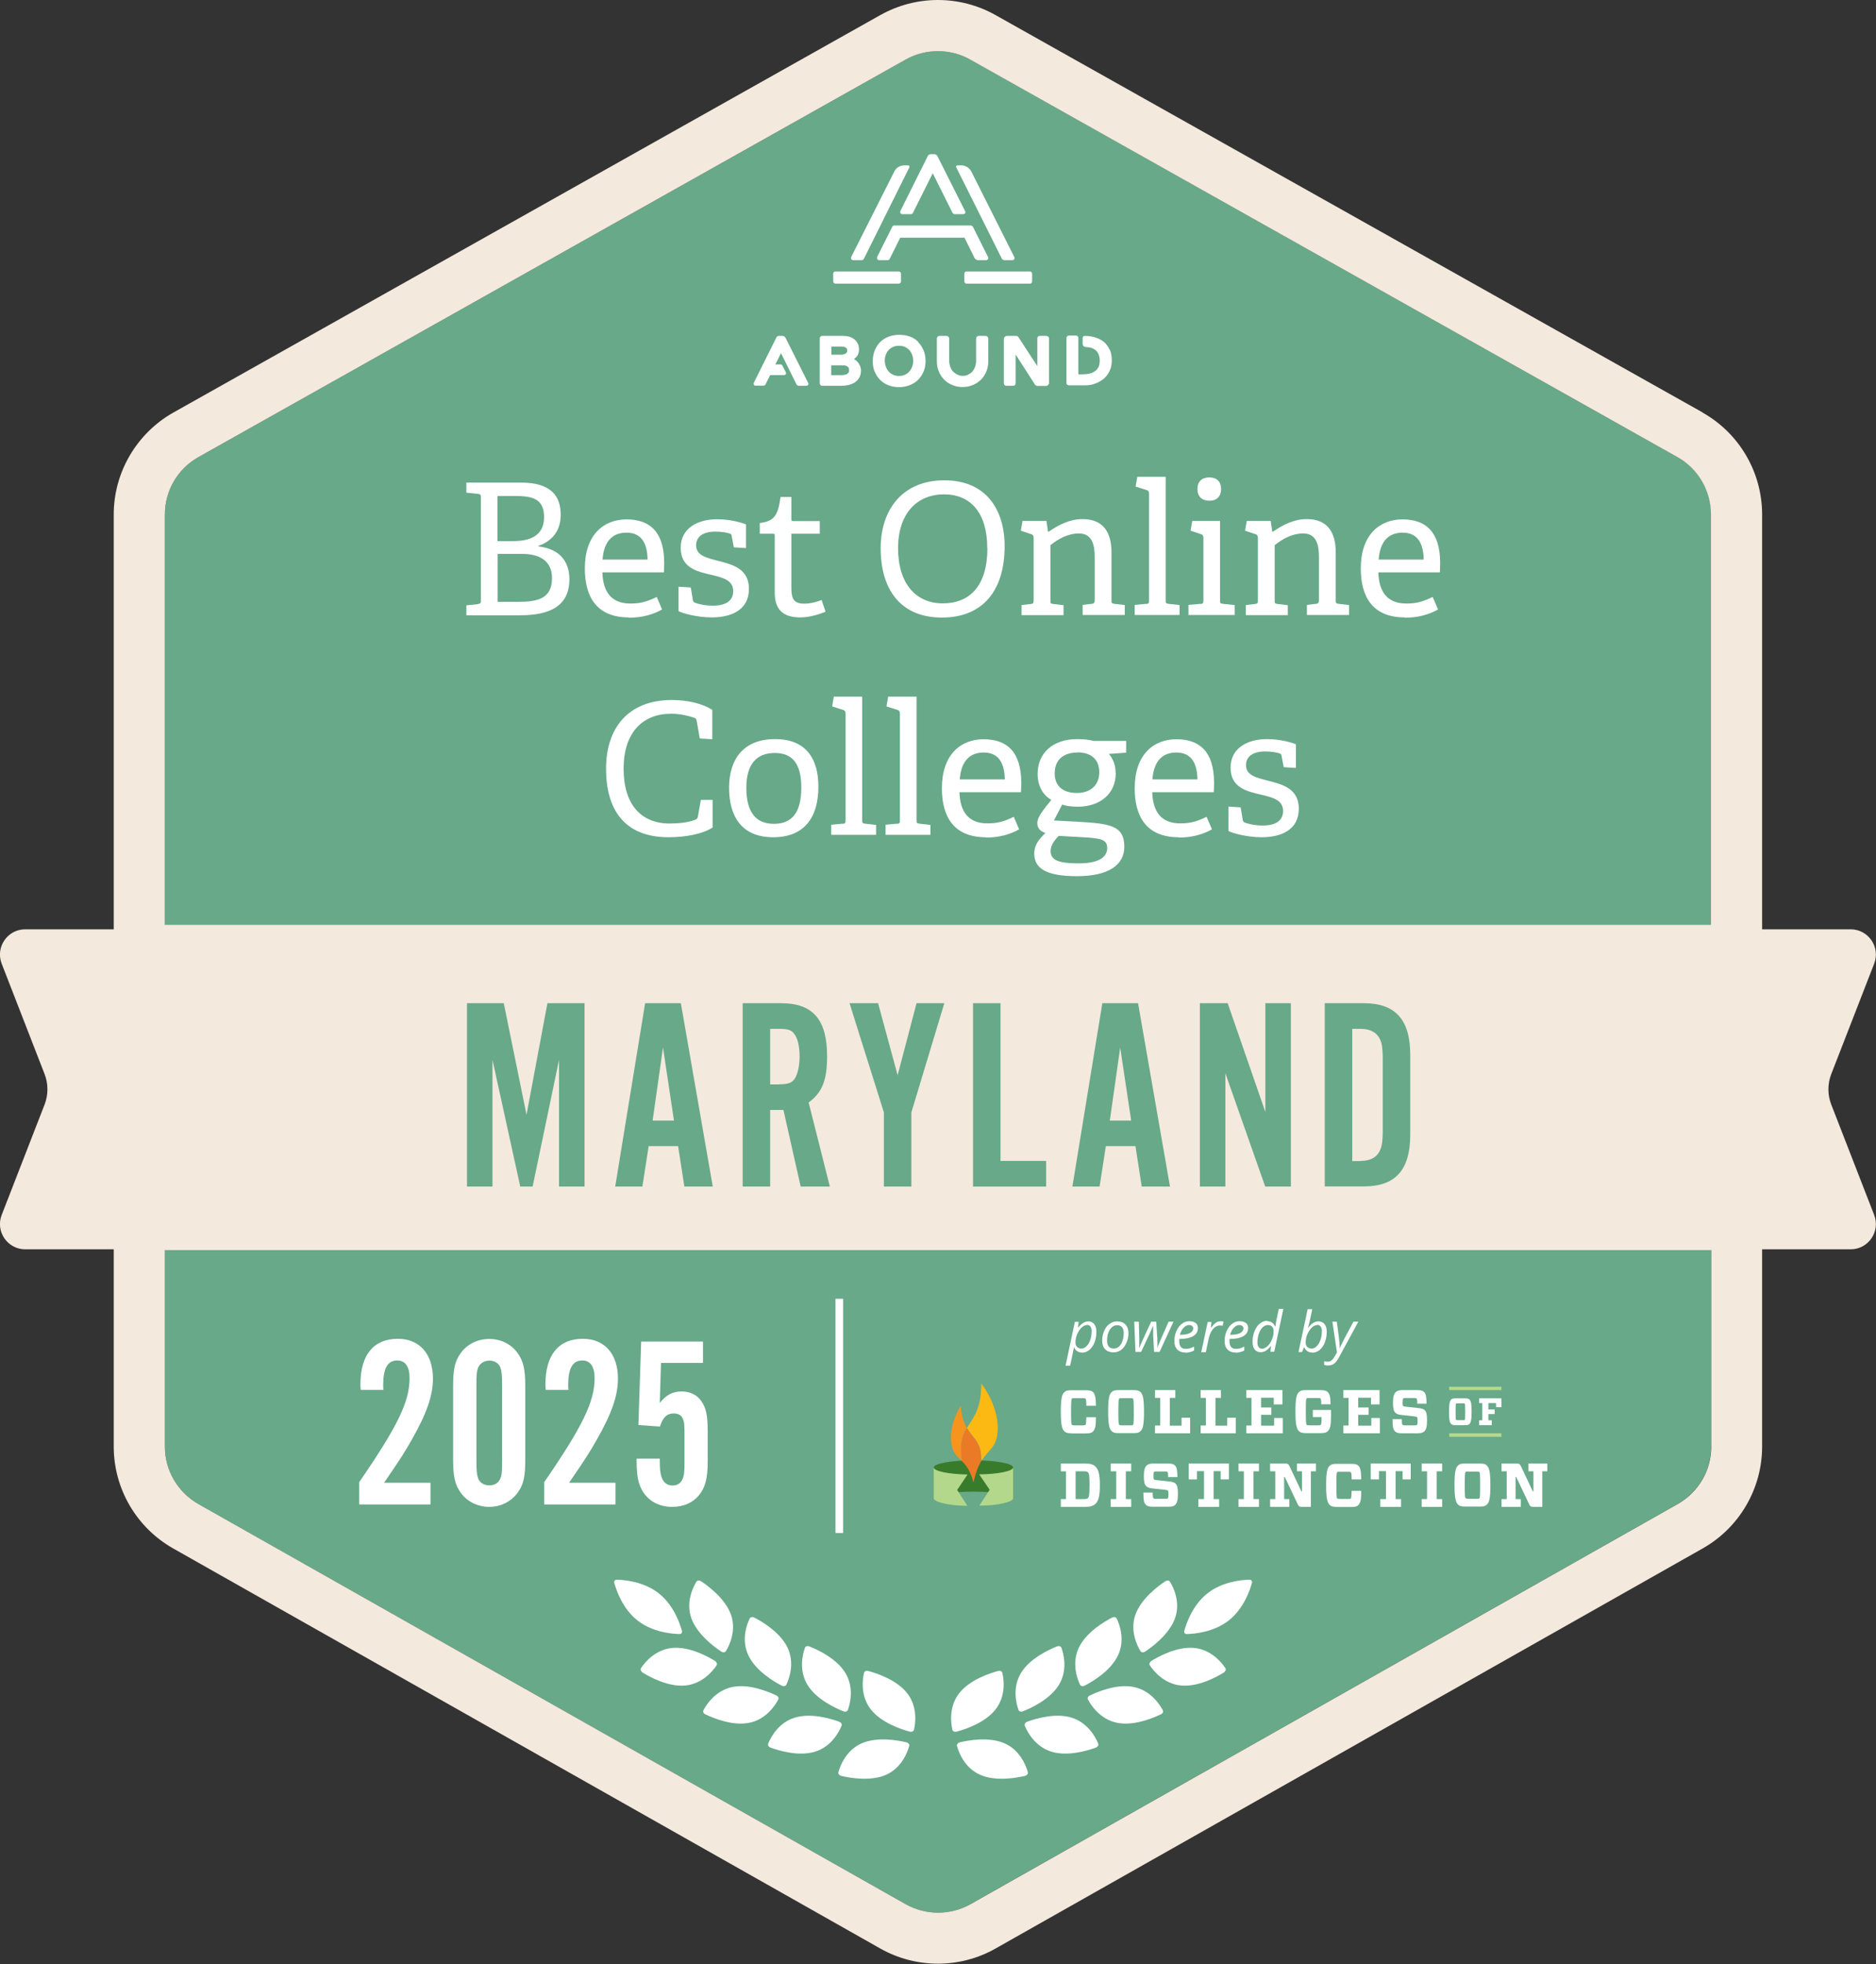 <?xml version="1.0" encoding="UTF-8"?>
<svg id="Layer_2" xmlns="http://www.w3.org/2000/svg" viewBox="0 0 122.89 128.64">
  <rect x="0" y="0" width="122.89" height="128.64" fill="#333333" stroke="none"/>
  <defs>
    <style>
      .cls-1 {
        fill: #ea7a26;
      }

      .cls-2 {
        fill: #387c2b;
      }

      .cls-3 {
        fill: #b4d88b;
      }

      .cls-4 {
        fill: #b4d88c;
      }

      .cls-5 {
        fill: none;
        stroke: #fff;
        stroke-miterlimit: 10;
        stroke-width: .5px;
      }

      .cls-6 {
        fill: #fff;
      }

      .cls-7 {
        fill: #f4e9dd;
      }

      .cls-8 {
        fill: #fdb913;
      }

      .cls-9 {
        fill: #67a989;
      }

      .cls-10 {
        fill: #f7941d;
      }
    </style>
  </defs>
  <g id="Examples">
    <g>
      <path class="cls-9" d="M112.1,94.76v-61.05c0-1.56-.84-3-2.2-3.76L63.56,3.9c-1.31-.74-2.92-.74-4.23,0L13,29.94c-1.36.76-2.2,2.2-2.2,3.76v61.05c0,1.56.84,2.99,2.19,3.76l46.33,26.21c1.32.75,2.93.75,4.25,0l46.33-26.21c1.35-.77,2.19-2.2,2.19-3.76Z"/>
      <path class="cls-7" d="M111.54,27.02L65.2.98c-1.14-.64-2.44-.98-3.76-.98s-2.61.34-3.76.98L11.36,27.02c-2.41,1.36-3.91,3.92-3.91,6.68v61.05c0,2.76,1.49,5.31,3.89,6.67l46.33,26.21c1.15.65,2.45.99,3.77.99s2.63-.34,3.77-.99l46.33-26.21c2.4-1.36,3.89-3.91,3.89-6.67v-61.05c0-2.77-1.5-5.33-3.91-6.68ZM59.33,3.9c.66-.37,1.39-.55,2.11-.55s1.46.18,2.11.55l46.33,26.04c1.36.76,2.2,2.2,2.2,3.76v26.88H10.8v-26.88c0-1.56.84-3,2.2-3.76L59.33,3.9ZM109.91,98.51l-46.33,26.21c-.66.37-1.39.56-2.13.56s-1.47-.19-2.13-.56l-46.33-26.21c-1.35-.77-2.19-2.2-2.19-3.76v-12.87h101.3v12.87c0,1.56-.84,2.99-2.19,3.76Z"/>
    </g>
    <path class="cls-7" d="M121.24,81.83H1.65c-1.16,0-1.96-1.17-1.54-2.25l2.81-7.23c.25-.64.25-1.36,0-2L.11,63.12c-.42-1.08.38-2.25,1.54-2.25h119.58c1.16,0,1.96,1.17,1.54,2.25l-2.81,7.23c-.25.64-.25,1.36,0,2l2.81,7.23c.42,1.08-.38,2.25-1.54,2.25Z"/>
    <g>
      <path class="cls-6" d="M28.2,98.54h-4.67v-1.46c2.53-3.68,3.3-5.27,3.3-6.82,0-.75-.29-1.15-.8-1.15-.64,0-.93.51-.93,1.63,0,.03,0,.18.02.3h-1.49c-.02-.16-.02-.32-.02-.37,0-1.92.86-2.98,2.45-2.98,1.42,0,2.3.99,2.3,2.61,0,1.1-.4,2.27-1.38,3.99-.45.79-.67,1.15-1.82,2.83h3.04v1.41Z"/>
      <path class="cls-6" d="M34.41,95.56c0,1.15-.11,1.68-.5,2.21-.42.58-1.11.93-1.86.93s-1.47-.35-1.87-.93c-.38-.53-.5-1.06-.5-2.21v-4.72c0-1.15.11-1.68.5-2.21.4-.58,1.11-.93,1.87-.93s1.46.35,1.86.93c.38.53.5,1.06.5,2.21v4.72ZM31.21,95.58c0,.77.02.99.11,1.25.11.29.38.46.74.46s.61-.18.72-.46c.1-.26.11-.48.11-1.25v-4.75c0-.77-.02-.99-.11-1.25-.11-.29-.38-.46-.72-.46s-.62.18-.74.46c-.1.26-.11.48-.11,1.25v4.75Z"/>
      <path class="cls-6" d="M40.32,98.54h-4.67v-1.46c2.53-3.68,3.3-5.27,3.3-6.82,0-.75-.29-1.15-.8-1.15-.64,0-.93.51-.93,1.63,0,.03,0,.18.02.3h-1.49c-.02-.16-.02-.32-.02-.37,0-1.92.86-2.98,2.45-2.98,1.42,0,2.3.99,2.3,2.61,0,1.1-.4,2.27-1.38,3.99-.45.79-.67,1.15-1.82,2.83h3.04v1.41Z"/>
      <path class="cls-6" d="M46.04,89.27h-2.74l-.08,2.62c.42-.53.85-.75,1.44-.75.51,0,.98.21,1.25.59.34.45.45.96.45,2.05v1.94c0,1.12-.16,1.71-.58,2.23-.4.48-1.02.75-1.74.75-.99,0-1.76-.5-2.1-1.34-.18-.43-.24-.94-.24-1.82h1.52c0,.67.03.93.1,1.15.11.4.37.61.74.61.29,0,.53-.14.64-.4.11-.24.14-.45.14-1.14v-1.71c0-.8-.02-.9-.11-1.12-.08-.22-.3-.35-.59-.35-.45,0-.71.24-.91.86l-1.41-.1.18-5.47h4.05v1.41Z"/>
    </g>
    <g>
      <path class="cls-6" d="M70.87,88.59c-.12,0-.22-.03-.31-.09s-.16-.14-.2-.25h-.02v.07s-.02.07-.03.13c0,.05-.08.39-.21,1h-.3l.61-2.87h.25l-.05.38h.01c.22-.27.44-.41.67-.41.17,0,.29.06.39.18.09.12.14.28.14.49,0,.26-.04.49-.12.7-.08.21-.2.38-.34.5-.15.12-.31.18-.5.18ZM71.2,86.79c-.12,0-.23.06-.35.17-.12.11-.21.26-.29.43-.07.17-.11.35-.11.53,0,.13.03.23.1.3.07.07.16.11.29.11.12,0,.23-.05.33-.15.1-.1.19-.24.25-.42.06-.18.09-.37.09-.57,0-.27-.11-.41-.32-.41Z"/>
      <path class="cls-6" d="M73.18,86.55c.23,0,.41.07.54.2.13.14.2.32.2.56s-.04.44-.13.64-.2.36-.35.47c-.15.11-.32.16-.5.16-.23,0-.41-.07-.54-.2s-.2-.32-.2-.56.04-.44.13-.65.21-.36.36-.46c.15-.11.31-.16.5-.16ZM73.61,87.27c0-.14-.04-.25-.11-.34-.08-.09-.18-.13-.31-.13s-.25.04-.35.13c-.1.09-.18.21-.24.37-.06.16-.08.33-.08.53,0,.16.04.28.11.37.08.09.19.13.33.13.12,0,.24-.04.34-.13.1-.09.18-.21.23-.38.06-.16.08-.35.08-.56Z"/>
      <path class="cls-6" d="M75.6,88.55l-.06-1.09c0-.11,0-.22,0-.31v-.28h-.02l-.09.21-.15.34-.53,1.13h-.37l-.08-1.98h.3l.03,1.07v.16c0,.18,0,.34-.01.49h.01c.06-.15.14-.34.25-.58l.53-1.14h.33l.07,1.07c0,.2.01.36.01.47v.17s0,0,0,0c.03-.1.08-.23.15-.39s.26-.6.58-1.32h.32l-.91,1.98h-.37Z"/>
      <path class="cls-6" d="M77.64,88.59c-.22,0-.4-.07-.52-.2-.13-.13-.19-.31-.19-.55s.04-.44.13-.65c.09-.21.21-.37.36-.48.15-.12.31-.17.49-.17s.32.04.42.12.14.19.14.34c0,.22-.1.39-.3.51s-.49.19-.86.19h-.06v.15c0,.16.03.28.1.37.07.09.19.13.34.13.08,0,.15-.01.23-.03.08-.02.18-.06.3-.12v.26c-.11.05-.21.09-.3.11-.09.02-.18.03-.29.03ZM77.89,86.79c-.12,0-.24.06-.35.17-.11.11-.19.27-.25.47h.02c.28,0,.49-.04.63-.11s.22-.18.22-.31c0-.06-.02-.12-.07-.16s-.11-.06-.21-.06Z"/>
      <path class="cls-6" d="M79.93,86.54c.08,0,.16,0,.22.03l-.06.27c-.06-.02-.13-.02-.19-.02-.11,0-.21.04-.31.11s-.18.17-.25.3c-.07.13-.12.27-.16.43l-.19.91h-.3l.42-1.98h.25l-.04.37h.02c.09-.11.16-.2.21-.25.06-.05.12-.09.18-.12.06-.03.13-.04.21-.04Z"/>
      <path class="cls-6" d="M80.93,88.59c-.22,0-.4-.07-.52-.2-.13-.13-.19-.31-.19-.55s.04-.44.13-.65c.09-.21.21-.37.36-.48.15-.12.31-.17.49-.17s.32.04.42.12.14.19.14.34c0,.22-.1.39-.3.51s-.49.19-.86.19h-.06v.15c0,.16.03.28.1.37.07.09.19.13.34.13.08,0,.15-.01.23-.03.08-.02.18-.06.3-.12v.26c-.11.05-.21.09-.3.11-.09.02-.18.03-.29.03ZM81.18,86.79c-.12,0-.24.06-.35.17-.11.11-.19.27-.25.47h.02c.28,0,.49-.04.63-.11s.22-.18.22-.31c0-.06-.02-.12-.07-.16s-.11-.06-.21-.06Z"/>
      <path class="cls-6" d="M83.02,86.54c.23,0,.4.11.51.34h.02c.02-.19.05-.35.08-.5l.14-.65h.3l-.6,2.81h-.25l.04-.38h-.01c-.12.15-.24.26-.34.32-.11.06-.22.09-.33.09-.17,0-.3-.06-.39-.18-.09-.12-.14-.28-.14-.49,0-.26.04-.49.13-.71.09-.21.2-.38.35-.5.15-.12.31-.18.5-.18ZM82.68,88.34c.11,0,.23-.06.35-.17.12-.11.22-.26.29-.43s.11-.35.11-.54c0-.13-.03-.24-.1-.31-.06-.07-.16-.1-.28-.1s-.23.05-.34.15c-.1.1-.19.24-.25.42-.06.18-.09.37-.09.57,0,.27.11.41.32.41Z"/>
      <path class="cls-6" d="M85.95,88.59c-.12,0-.22-.03-.31-.09s-.16-.15-.2-.25h-.02l-.13.31h-.23l.6-2.81h.3c-.06.29-.11.51-.14.67s-.08.34-.14.54h.02c.11-.14.22-.25.33-.31.11-.07.22-.1.34-.1.17,0,.3.06.4.18.09.12.14.28.14.49,0,.25-.04.48-.12.7-.08.21-.2.38-.34.5-.15.12-.31.18-.5.18ZM86.28,86.79c-.12,0-.23.06-.35.17-.12.11-.21.26-.29.43-.07.17-.11.35-.11.53,0,.13.03.23.1.3.07.07.16.11.29.11.12,0,.23-.05.33-.15.1-.1.19-.24.25-.42.06-.18.09-.37.09-.57,0-.27-.11-.41-.32-.41Z"/>
      <path class="cls-6" d="M87.27,86.57h.3l.13.98c.01.08.02.21.04.37s.02.29.02.39h.01c.04-.1.09-.23.16-.36s.11-.23.14-.28l.59-1.1h.32l-1.26,2.32c-.11.21-.22.35-.33.43-.11.08-.24.12-.4.12-.09,0-.17-.01-.25-.04v-.24c.08.02.15.03.24.03.1,0,.18-.03.25-.09s.14-.15.21-.27l.14-.25-.3-2.01Z"/>
    </g>
    <g>
      <g id="logotype">
        <g>
          <path class="cls-6" d="M70.19,93.88c-.27,0-.38-.04-.47-.13-.15-.15-.23-.42-.23-1.28s.07-1.13.23-1.28c.1-.1.21-.13.47-.13h.93c.25,0,.39.03.48.12.14.14.18.37.19.9h-.63c0-.35-.02-.43-.05-.47-.02-.02-.06-.03-.17-.03h-.54c-.13,0-.16,0-.19.03-.03.04-.05.14-.05.86s.02.82.05.85c.03.03.06.04.19.04h.54c.12,0,.15-.01.17-.04.03-.03.04-.1.05-.49h.63c0,.55-.04.78-.19.93-.09.1-.23.13-.49.13h-.93Z"/>
          <path class="cls-6" d="M73.31,93.32s.06.04.19.04h.54c.12,0,.16,0,.18-.04.04-.03.05-.14.05-.85s-.02-.82-.05-.86c-.02-.02-.06-.03-.18-.03h-.54c-.13,0-.16,0-.19.03-.03.04-.05.14-.05.86s.02.82.05.85h0ZM74.24,91.05c.27,0,.38.04.47.13.15.15.23.41.23,1.28s-.07,1.13-.23,1.28c-.1.1-.2.13-.47.13h-.95c-.27,0-.38-.04-.47-.13-.15-.15-.23-.42-.23-1.28s.07-1.13.23-1.28c.1-.1.21-.13.47-.13h.95Z"/>
          <polygon class="cls-6" points="76 91.56 75.66 91.56 75.66 91.05 76.99 91.05 76.99 91.56 76.63 91.56 76.63 93.38 77.4 93.38 77.4 92.86 77.96 92.86 77.96 93.88 75.66 93.88 75.66 93.37 76 93.37 76 91.56 76 91.56"/>
          <polygon class="cls-6" points="78.99 91.56 78.65 91.56 78.65 91.05 79.98 91.05 79.98 91.56 79.62 91.56 79.62 93.38 80.39 93.38 80.39 92.86 80.95 92.86 80.95 93.88 78.65 93.88 78.65 93.37 78.99 93.37 78.99 91.56 78.99 91.56"/>
          <polygon class="cls-6" points="81.64 91.56 81.64 91.05 84.01 91.05 84.01 91.99 83.44 91.99 83.44 91.55 82.61 91.55 82.61 92.19 83.28 92.19 83.28 92.67 82.61 92.67 82.61 93.38 83.46 93.38 83.46 92.88 84.03 92.88 84.03 93.88 81.64 93.88 81.64 93.37 81.98 93.37 81.98 91.56 81.64 91.56 81.64 91.56"/>
          <path class="cls-6" d="M86.55,91.98c0-.28-.02-.34-.05-.38-.02-.02-.06-.03-.18-.03h-.54c-.13,0-.16,0-.19.03-.04.04-.05.17-.05.86s.02.83.05.86c.03.03.06.04.19.04h.56c.11,0,.15,0,.18-.04.03-.03.05-.14.05-.42v-.08h-.57v-.47h1.19v.38c0,.65-.06.86-.2,1-.1.11-.24.14-.49.14h-.94c-.27,0-.38-.04-.47-.13-.15-.15-.23-.42-.23-1.28s.07-1.13.23-1.28c.1-.1.21-.13.47-.13h.93c.25,0,.4.04.48.13.14.14.18.3.19.8h-.63Z"/>
          <polygon class="cls-6" points="88 91.56 88 91.05 90.37 91.05 90.37 91.99 89.81 91.99 89.81 91.55 88.97 91.55 88.97 92.19 89.65 92.19 89.65 92.67 88.97 92.67 88.97 93.38 89.83 93.38 89.83 92.88 90.39 92.88 90.39 93.88 88 93.88 88 93.37 88.34 93.37 88.34 91.56 88 91.56 88 91.56"/>
          <path class="cls-6" d="M93.31,93.75c-.08.08-.21.13-.44.13h-1.02c-.24,0-.38-.03-.47-.13-.12-.12-.16-.29-.16-.8h.61c0,.28.02.34.04.37.02.02.06.04.19.04h.57c.12,0,.17,0,.19-.03.03-.03.04-.11.04-.28,0-.14,0-.19-.04-.23-.02-.02-.08-.04-.19-.05l-.83-.09c-.19-.02-.31-.06-.4-.15-.11-.11-.15-.28-.15-.66,0-.36.05-.56.18-.69.09-.08.22-.13.43-.13h.95c.24,0,.38.03.47.12.12.12.16.28.17.77h-.61c0-.25-.02-.32-.05-.34-.02-.02-.06-.03-.17-.03h-.53c-.11,0-.15,0-.17.03-.03.03-.04.11-.04.26,0,.14,0,.19.04.23.02.03.07.03.19.05l.83.09c.19.02.31.06.39.14.11.11.15.28.15.67s-.05.59-.18.72h0Z"/>
        </g>
        <g>
          <path class="cls-6" d="M70.46,98.19h.51c.17,0,.24-.01.3-.07.07-.07.1-.23.1-.84s-.02-.76-.1-.84c-.06-.06-.13-.07-.3-.07h-.51v1.82h0ZM71.77,96.07c.18.18.28.5.28,1.21s-.09,1.02-.28,1.21c-.15.15-.35.21-.71.21h-1.57v-.51h.34v-1.82h-.34v-.51h1.57c.36,0,.55.05.71.21h0Z"/>
          <polygon class="cls-6" points="74.1 98.19 74.1 98.7 72.76 98.7 72.76 98.19 73.12 98.19 73.12 96.37 72.76 96.37 72.76 95.86 74.1 95.86 74.1 96.37 73.75 96.37 73.75 98.19 74.1 98.19 74.1 98.19"/>
          <path class="cls-6" d="M76.99,98.56c-.08.09-.21.13-.44.13h-1.02c-.24,0-.38-.03-.47-.13-.12-.12-.16-.29-.16-.8h.61c0,.28.02.34.04.37.02.02.06.04.19.04h.57c.12,0,.17,0,.19-.03.03-.03.04-.11.04-.28,0-.14,0-.19-.04-.23-.02-.02-.08-.04-.19-.05l-.83-.09c-.19-.02-.31-.06-.4-.15-.11-.11-.15-.28-.15-.66,0-.36.05-.56.18-.69.08-.08.22-.13.43-.13h.95c.24,0,.38.03.47.12.12.12.16.27.17.77h-.61c0-.25-.02-.32-.05-.34-.02-.02-.06-.03-.17-.03h-.53c-.11,0-.15,0-.17.03-.03.03-.04.11-.04.26,0,.14,0,.19.04.23.02.03.07.03.19.05l.83.09c.19.02.31.06.39.14.11.11.15.28.15.67s-.05.59-.18.72h0Z"/>
          <polygon class="cls-6" points="79.86 98.19 79.86 98.7 78.5 98.7 78.5 98.19 78.87 98.19 78.87 96.36 78.41 96.36 78.41 96.9 77.87 96.9 77.87 95.86 80.5 95.86 80.5 96.9 79.96 96.9 79.96 96.36 79.5 96.36 79.5 98.19 79.86 98.19 79.86 98.19"/>
          <polygon class="cls-6" points="82.47 98.19 82.47 98.7 81.13 98.7 81.13 98.19 81.48 98.19 81.48 96.37 81.13 96.37 81.13 95.86 82.47 95.86 82.47 96.37 82.11 96.37 82.11 98.19 82.47 98.19 82.47 98.19"/>
          <path class="cls-6" d="M85.29,96.37h-.33v-.51h1.24v.51h-.33v2.33h-.6c-.15,0-.2-.04-.26-.17l-.85-1.79h-.04v1.45h.34v.51h-1.26v-.51h.34v-1.82h-.34v-.51h1.01c.15,0,.19.04.26.17l.78,1.66h.04v-1.32h0Z"/>
          <path class="cls-6" d="M87.57,98.7c-.27,0-.38-.04-.47-.13-.15-.15-.23-.42-.23-1.28s.07-1.13.23-1.28c.1-.1.21-.13.47-.13h.93c.25,0,.39.03.48.12.14.14.18.37.19.9h-.63c0-.35-.02-.43-.05-.47-.02-.02-.06-.03-.17-.03h-.54c-.13,0-.16,0-.19.03-.03.04-.05.14-.05.86s.02.82.05.85c.03.03.06.04.19.04h.54c.12,0,.15-.01.17-.04.03-.03.04-.1.05-.49h.63c0,.55-.04.78-.19.93-.09.1-.23.13-.49.13h-.93Z"/>
          <polygon class="cls-6" points="91.78 98.19 91.78 98.7 90.42 98.7 90.42 98.19 90.79 98.19 90.79 96.36 90.33 96.36 90.33 96.9 89.79 96.9 89.79 95.86 92.41 95.86 92.41 96.9 91.88 96.9 91.88 96.36 91.42 96.36 91.42 98.19 91.78 98.19 91.78 98.19"/>
          <polygon class="cls-6" points="94.47 98.19 94.47 98.7 93.13 98.7 93.13 98.19 93.48 98.19 93.48 96.37 93.13 96.37 93.13 95.86 94.47 95.86 94.47 96.37 94.11 96.37 94.11 98.19 94.47 98.19 94.47 98.19"/>
          <path class="cls-6" d="M96,98.13s.06.04.19.04h.54c.12,0,.16,0,.18-.04.04-.03.05-.14.05-.85s-.02-.82-.05-.86c-.02-.02-.06-.03-.18-.03h-.54c-.13,0-.16,0-.19.03-.03.04-.05.14-.05.86s.02.82.05.85h0ZM96.93,95.86c.27,0,.38.04.47.13.15.15.23.41.23,1.28s-.07,1.13-.23,1.28c-.1.1-.2.13-.47.13h-.95c-.27,0-.38-.04-.47-.13-.15-.15-.23-.42-.23-1.28s.07-1.13.23-1.28c.1-.1.21-.13.47-.13h.95Z"/>
          <path class="cls-6" d="M100.45,96.37h-.33v-.51h1.24v.51h-.33v2.33h-.6c-.15,0-.2-.04-.26-.17l-.85-1.79h-.04v1.45h.34v.51h-1.26v-.51h.34v-1.82h-.34v-.51h1.01c.15,0,.19.04.26.17l.78,1.66h.04v-1.32h0Z"/>
        </g>
        <g>
          <path class="cls-6" d="M95.38,93s.04.02.12.02h.34c.08,0,.1,0,.11-.02.02-.02.03-.09.03-.53s-.01-.51-.03-.53c-.02-.02-.04-.02-.11-.02h-.34c-.08,0-.1,0-.12.02-.02.02-.03.09-.03.53s.01.51.03.53h0ZM95.96,91.59c.17,0,.23.02.3.08.1.09.14.26.14.8s-.05.7-.14.8c-.06.06-.13.08-.3.08h-.6c-.17,0-.23-.02-.3-.08-.1-.1-.14-.26-.14-.8s.05-.71.14-.8c.06-.06.13-.08.3-.08h.6Z"/>
          <polygon class="cls-6" points="96.89 91.9 96.89 91.59 98.35 91.59 98.35 92.17 98 92.17 98 91.9 97.5 91.9 97.5 92.32 97.91 92.32 97.91 92.62 97.5 92.62 97.5 93.03 97.72 93.03 97.72 93.35 96.89 93.35 96.89 93.03 97.1 93.03 97.1 91.9 96.89 91.9 96.89 91.9"/>
        </g>
        <polygon class="cls-4" points="94.93 94.11 98.35 94.11 98.35 93.88 94.93 93.88 94.93 94.11 94.93 94.11"/>
        <polygon class="cls-4" points="94.93 91.05 98.35 91.05 98.35 90.83 94.93 90.83 94.93 91.05 94.93 91.05"/>
      </g>
      <g>
        <path class="cls-2" d="M66.37,98.17c0-.26-1.16-.47-2.6-.47s-2.6.21-2.6.47v-2.05c0-.26,1.16-.47,2.6-.47s2.6.21,2.6.47v2.05Z"/>
        <g>
          <path class="cls-3" d="M62.7,97.59l.68-1.01c-1.23-.02-2.22-.22-2.22-.47v2.02c0,.25,1.02.5,2.21.5l-.67-1.04Z"/>
          <path class="cls-3" d="M64.15,96.58l.68,1-.68,1.04c1.21,0,2.22-.24,2.22-.49v-2.02c0,.25-1.01.45-2.22.46Z"/>
        </g>
        <path class="cls-8" d="M64.28,95.71c.49-.82,1.03-.86,1.08-2.07.05-1.59-1.08-3.05-1.08-3,0,1.69-.55,2.24-.94,2.89.36.63.83.85.92,1.72.02.17.02.32.02.45Z"/>
        <path class="cls-10" d="M63.34,93.54c-.19-.32-.35-.76-.41-1.45,0-.04-.77,1.18-.62,2.4.1.74.39.89.72,1.22-.05-.23-.08-.52-.07-.86,0-.6.17-.97.38-1.32Z"/>
        <path class="cls-1" d="M64.26,95.26c-.1-.87-.56-1.09-.92-1.72-.21.35-.37.72-.38,1.32,0,.34.02.63.07.86.21.21.43.48.63,1.02l.1.36s.06-.21.09-.33t0,0s.01-.04.02-.06c0,0,0-.02,0-.02h0c.12-.43.26-.74.4-.98,0-.13,0-.28-.02-.45Z"/>
      </g>
    </g>
    <g>
      <rect class="cls-6" x="54.58" y="17.78" width="4.44" height=".8" rx=".14" ry=".14"/>
      <path class="cls-6" d="M55.89,17.04h.56c.06,0,.11-.03.14-.09l2.98-5.99s.01-.06,0-.09c-.01-.02-.05-.04-.08-.04h-.25s0,0,0,0c-.28,0-.54.15-.66.41-.66,1.29-2.79,5.55-2.82,5.59-.02.05-.02.1,0,.14.03.04.07.07.12.07Z"/>
      <path class="cls-6" d="M65.76,17.04h.56c.05,0,.1-.03.12-.07.03-.04.03-.09,0-.14-.02-.04-2.16-4.3-2.81-5.59-.13-.25-.38-.41-.66-.41h-.25s-.06.02-.08.04-.02.06,0,.09l2.99,5.99c.03.05.08.08.14.08Z"/>
      <rect class="cls-6" x="63.17" y="17.78" width="4.44" height=".8" rx=".14" ry=".14"/>
      <path class="cls-6" d="M58.98,13.96s.07.07.12.07h.57c.05,0,.1-.03.13-.08l1.3-2.6,1.3,2.6s.07.08.13.08h.57s.1-.02.12-.06c.03-.04.03-.1,0-.14l-1.81-3.6c-.04-.08-.12-.13-.2-.13h-.24c-.09,0-.17.05-.2.13l-1.79,3.59s-.02.1,0,.14Z"/>
      <path class="cls-6" d="M63.9,16.96s.07.08.13.08h.57c.05,0,.1-.03.12-.07.03-.04.03-.09,0-.14l-.99-1.98s-.07-.08-.13-.08h-5.02c-.05,0-.11.03-.13.08l-.99,1.98s-.02.1,0,.14c.03.04.07.07.12.07h.57c.05,0,.1-.03.13-.08l.69-1.39h4.21l.69,1.39Z"/>
      <path class="cls-6" d="M56.18,23.71c-.07-.08-.15-.14-.24-.19,0,0,0,0,0,0,.06-.04.11-.09.16-.14.12-.13.17-.3.17-.5,0-.16-.03-.29-.1-.41-.06-.11-.15-.21-.25-.28-.1-.07-.21-.12-.34-.15-.12-.03-.24-.04-.37-.04h-1.35c-.09,0-.16.07-.16.16v2.95c0,.09.07.16.16.16h1.26c.15,0,.3-.02.45-.05.15-.03.29-.09.41-.16.12-.08.22-.18.3-.31.08-.13.12-.29.12-.47,0-.11-.02-.22-.06-.31-.04-.1-.09-.18-.16-.26ZM55.62,24.24c0,.07-.01.13-.04.17-.03.04-.07.07-.12.1-.05.02-.17.06-.32.06h-.69v-.64h.71c.19,0,.27.02.36.08.04.03.1.08.1.23ZM55.4,23.15s-.1.08-.26.08h-.68v-.53h.64c.19,0,.24.03.31.07.04.03.09.07.09.2,0,.07-.03.13-.09.18Z"/>
      <path class="cls-6" d="M60.14,22.38h0c-.15-.15-.34-.27-.55-.34-.2-.07-.42-.11-.67-.11s-.5.04-.71.12c-.21.08-.39.2-.55.35-.15.15-.27.34-.36.55-.08.21-.13.45-.13.71s.04.48.13.69c.09.21.21.39.36.54.15.15.34.27.55.35.21.08.44.12.69.12.25,0,.48-.05.69-.13.21-.08.4-.2.55-.35s.27-.33.36-.54c.09-.21.13-.44.13-.69s-.04-.5-.13-.7c-.09-.21-.21-.39-.36-.55ZM59.82,23.61c0,.15-.02.28-.07.41-.04.12-.11.23-.19.32-.08.09-.18.16-.29.21-.22.1-.54.1-.76,0-.11-.05-.21-.12-.29-.21-.08-.09-.14-.19-.19-.32s-.07-.26-.07-.41c0-.14.02-.27.07-.38.04-.12.11-.22.19-.31.08-.09.18-.15.29-.2.11-.05.24-.07.38-.07s.27.02.38.07c.11.05.21.12.29.2.08.09.14.19.19.31.04.12.07.25.07.38Z"/>
      <path class="cls-6" d="M64.57,22h-.45c-.1,0-.18.08-.18.18v1.44c0,.15-.02.28-.07.41-.04.12-.11.23-.19.32l.06.05h0l-.07-.04s-.01.01-.01.01c-.08.08-.17.14-.26.18-.11.05-.19.07-.33.07s-.22-.03-.33-.07c-.09-.04-.18-.1-.26-.17,0,0-.02-.02-.02-.02,0,0-.01-.01-.02-.01-.08-.09-.14-.19-.19-.32-.04-.12-.07-.26-.07-.41v-1.44c0-.1-.08-.18-.18-.18h-.45c-.1,0-.18.08-.18.18v1.47c0,.25.04.48.13.69.09.21.21.39.36.54.15.15.34.27.55.35.22.09.4.12.65.12.23,0,.41-.03.64-.12.21-.08.39-.2.55-.35.15-.15.27-.33.36-.54.09-.21.13-.44.13-.69v-1.47c0-.1-.08-.18-.18-.18Z"/>
      <path class="cls-6" d="M68.56,22h-.45c-.09,0-.16.07-.16.16v1.82l-1.23-1.89c-.04-.06-.1-.09-.17-.09h-.58c-.11,0-.21.09-.21.21v2.9c0,.09.07.16.16.16h.45c.09,0,.16-.07.16-.16v-1.89l1.26,1.96c.04.06.1.1.17.1h.55c.11,0,.21-.09.21-.21v-2.9c0-.09-.07-.16-.16-.16Z"/>
      <path class="cls-6" d="M72.69,22.91c-.09-.2-.22-.38-.37-.51-.11-.09-.52-.4-1.27-.4-.07,0-.13.06-.13.13v.41c0,.1.08.18.18.19h.06c.06.01.22.02.28.04.12.03.23.09.32.16.09.07.15.16.2.27.05.12.08.26.08.42s-.03.31-.08.42c-.06.11-.13.2-.23.27-.1.07-.22.13-.35.16-.14.03-.29.05-.45.05h-.29s0-2.39,0-2.39c0-.08-.07-.15-.15-.15h-.47c-.09,0-.16.07-.16.15v2.96c0,.09.07.15.16.15h1.09c.19,0,.39-.03.59-.1.2-.07.39-.17.56-.3.17-.13.31-.3.41-.51.11-.2.16-.45.16-.73s-.05-.52-.14-.72Z"/>
      <path class="cls-6" d="M51.29,22h-.26c-.08,0-.14.04-.18.12l-1.47,2.95s-.02.09,0,.13c.02.04.07.06.11.06h.53c.05,0,.1-.03.12-.07l.31-.62h.92s.08-.02.1-.05c.02-.03.03-.08.01-.13l-.22-.43c-.02-.05-.07-.09-.12-.09h-.35l.37-.74,1.02,2.06s.07.08.12.08h.53s.09-.02.11-.06.03-.09,0-.13l-1.48-2.95c-.04-.08-.1-.12-.18-.12Z"/>
    </g>
    <g>
      <g>
        <path class="cls-6" d="M45.62,103.6c.05-.09.19-.1.3-.03.46.3,1.58,1.13,1.96,2.18.38,1.06-.11,2.04-.33,2.4-.05.09-.19.1-.3.03-.46-.3-1.58-1.13-1.96-2.18-.38-1.06.11-2.04.33-2.4Z"/>
        <g>
          <path class="cls-6" d="M40.24,103.68c-.03-.12.04-.21.16-.21.5.01,1.77.12,2.75.89s1.39,1.98,1.52,2.46c.03.12-.04.21-.16.21-.5-.01-1.77-.12-2.75-.89-.98-.77-1.39-1.98-1.52-2.46Z"/>
          <path class="cls-6" d="M52.73,107.93c.03-.1.16-.14.29-.09.51.2,1.78.78,2.36,1.74s.31,2.02.16,2.42c-.03.1-.16.14-.29.09-.51-.2-1.78-.78-2.36-1.74-.58-.96-.31-2.02-.16-2.42Z"/>
          <path class="cls-6" d="M50.32,114.21c-.04.1.03.21.16.26.52.19,1.85.6,2.92.26,1.07-.33,1.57-1.3,1.73-1.7.04-.1-.03-.21-.16-.26-.52-.19-1.85-.6-2.92-.26-1.07.33-1.57,1.3-1.73,1.7Z"/>
          <path class="cls-6" d="M56.6,109.57c.02-.1.15-.16.28-.12.53.14,1.86.57,2.55,1.46.69.89.54,1.97.44,2.39-.02.1-.15.16-.28.12-.53-.14-1.86-.57-2.55-1.46s-.54-1.97-.44-2.39Z"/>
          <path class="cls-6" d="M54.92,116.08c-.03.1.06.21.19.24.54.13,1.91.38,2.93-.07s1.41-1.48,1.52-1.89c.03-.1-.06-.21-.19-.24-.54-.13-1.91-.38-2.93.07s-1.41,1.48-1.52,1.89Z"/>
          <path class="cls-6" d="M49.11,106.01c.04-.09.18-.12.3-.06.49.25,1.69.95,2.18,1.97.48,1.01.11,2.04-.08,2.43-.04.09-.18.12-.3.06-.49-.25-1.69-.95-2.18-1.97s-.11-2.04.08-2.43Z"/>
          <path class="cls-6" d="M46.08,112.02c-.05.09,0,.22.13.27.5.24,1.78.78,2.88.55,1.1-.22,1.69-1.14,1.89-1.52.05-.09,0-.22-.13-.27-.5-.24-1.78-.78-2.88-.55s-1.69,1.14-1.89,1.52Z"/>
          <path class="cls-6" d="M41.99,109.26c-.06.09-.01.21.1.29.47.29,1.69.96,2.81.85,1.12-.11,1.8-.96,2.04-1.32.06-.09.01-.21-.1-.29-.47-.29-1.69-.96-2.81-.85s-1.8.96-2.04,1.32Z"/>
        </g>
      </g>
      <g>
        <path class="cls-6" d="M76.64,103.6c-.05-.09-.19-.1-.3-.03-.46.3-1.58,1.13-1.96,2.18-.38,1.06.11,2.04.33,2.4.05.09.19.1.3.03.46-.3,1.58-1.13,1.96-2.18.38-1.06-.11-2.04-.33-2.4Z"/>
        <g>
          <path class="cls-6" d="M82.01,103.68c.03-.12-.04-.21-.16-.21-.5.01-1.77.12-2.75.89-.98.77-1.39,1.98-1.52,2.46-.03.12.04.21.16.21.5-.01,1.77-.12,2.75-.89.98-.77,1.39-1.98,1.52-2.46Z"/>
          <path class="cls-6" d="M69.53,107.93c-.03-.1-.16-.14-.29-.09-.51.2-1.78.78-2.36,1.74s-.31,2.02-.16,2.42c.03.1.16.14.29.09.51-.2,1.78-.78,2.36-1.74.58-.96.31-2.02.16-2.42Z"/>
          <path class="cls-6" d="M71.94,114.21c.04.1-.03.21-.16.26-.52.19-1.85.6-2.92.26s-1.57-1.3-1.73-1.7c-.04-.1.03-.21.16-.26.52-.19,1.85-.6,2.92-.26s1.57,1.3,1.73,1.7Z"/>
          <path class="cls-6" d="M65.66,109.57c-.02-.1-.15-.16-.28-.12-.53.14-1.86.57-2.55,1.46-.69.89-.54,1.97-.44,2.39.02.1.15.16.28.12.53-.14,1.86-.57,2.55-1.46.69-.89.54-1.97.44-2.39Z"/>
          <path class="cls-6" d="M67.33,116.08c.03.1-.06.21-.19.24-.54.13-1.91.38-2.93-.07-1.03-.45-1.41-1.48-1.52-1.89-.03-.1.06-.21.19-.24.54-.13,1.91-.38,2.93.07s1.41,1.48,1.52,1.89Z"/>
          <path class="cls-6" d="M73.15,106.01c-.04-.09-.18-.12-.3-.06-.49.25-1.69.95-2.18,1.97-.48,1.01-.11,2.04.08,2.43.04.09.18.12.3.06.49-.25,1.69-.95,2.18-1.97s.11-2.04-.08-2.43Z"/>
          <path class="cls-6" d="M76.17,112.02c.05.09,0,.22-.13.27-.5.24-1.78.78-2.88.55s-1.69-1.14-1.89-1.52c-.05-.09,0-.22.13-.27.5-.24,1.78-.78,2.88-.55s1.69,1.14,1.89,1.52Z"/>
          <path class="cls-6" d="M80.27,109.26c.06.09.01.21-.1.29-.47.29-1.69.96-2.81.85s-1.8-.96-2.04-1.32c-.06-.09-.01-.21.1-.29.47-.29,1.69-.96,2.81-.85s1.8.96,2.04,1.32Z"/>
        </g>
      </g>
    </g>
    <line class="cls-5" x1="54.98" y1="85.07" x2="54.98" y2="100.41"/>
    <g>
      <path class="cls-6" d="M31.31,39.56c.17-.02.19-.06.19-.24v-6.73c0-.18-.02-.22-.19-.24l-.76-.08v-.66h3.57c2.05,0,2.61.94,2.61,2.12s-.73,1.78-1.46,2.02v.04c1.37.16,2.03.96,2.03,2.16,0,1.77-1.33,2.35-3.21,2.35h-3.54v-.65l.76-.08ZM35.64,33.88c0-1.1-.61-1.39-1.81-1.39h-1.24v2.95h1.06c.95,0,1.99-.28,1.99-1.56ZM36.16,37.87c0-1.16-.85-1.59-1.95-1.59h-1.61v3.14h1.37c1.26,0,2.19-.22,2.19-1.55Z"/>
      <path class="cls-6" d="M41.19,40.44c-2.17,0-2.88-1.43-2.88-3.21,0-2.19,1.22-3.21,2.73-3.21s2.47.79,2.47,2.87c0,.16-.01.4-.02.6h-4.03c.04,1.21.53,2.04,1.83,2.04.67,0,1.09-.12,1.73-.43l.35.82c-.6.34-1.32.54-2.18.54ZM41.04,34.89c-.8,0-1.47.43-1.57,1.76h2.95c-.02-1.37-.65-1.76-1.38-1.76Z"/>
      <path class="cls-6" d="M47.81,34.95c-.17-.06-.53-.13-.94-.13-.88,0-1.27.38-1.27.9,0,.68.72.83,1.5,1.03.94.24,1.96.53,1.96,1.82,0,1.39-1.16,1.87-2.44,1.87-.97,0-1.95-.28-2.17-.41v-1.6l.8.05.14.83c.01.08.04.13.14.17.16.06.58.19,1.18.19.8,0,1.32-.3,1.32-.95,0-.72-.68-.89-1.45-1.07-.94-.22-1.99-.46-1.99-1.77s1.15-1.87,2.39-1.87c.86,0,1.64.23,1.89.34v1.55l-.8-.05-.14-.74c-.01-.08-.02-.12-.12-.16Z"/>
      <path class="cls-6" d="M52.42,40.44c-1.15,0-1.67-.54-1.67-1.62v-3.74c0-.07,0-.12-.1-.12h-.88v-.7c.94-.12,1.2-.49,1.36-1.71h.71v1.46c0,.07,0,.12.1.12h1.76v.83h-1.86v3.54c0,.76.18,1.04.86,1.04.37,0,.79-.11,1.12-.24l.26.77c-.48.19-1.06.37-1.67.37Z"/>
      <path class="cls-6" d="M57.69,35.91c0-2.54,1.44-4.45,4.17-4.45s3.95,1.91,3.95,4.32c0,2.83-1.37,4.67-4.11,4.67s-4.01-1.88-4.01-4.53ZM64.67,35.89c0-2.3-1.09-3.51-2.83-3.51s-3.01,1.22-3.01,3.53,1.16,3.61,2.93,3.61,2.92-1.15,2.92-3.62Z"/>
      <path class="cls-6" d="M71.49,39.56c.16-.02.22-.07.22-.24v-2.84c0-.78-.16-1.54-1.04-1.54-.68,0-1.33.34-1.86.77v3.61c0,.19.01.22.19.24l.67.08v.65h-2.75v-.66l.6-.07c.17-.02.19-.06.19-.24v-4.08c0-.13-.04-.22-.16-.25l-.68-.23.11-.64h1.57l.1.71h.04c.62-.43,1.36-.83,2.22-.83,1.38,0,1.9.89,1.9,2.19v3.12c0,.19.01.22.19.24l.68.08v.65h-2.76v-.66l.58-.07Z"/>
      <path class="cls-6" d="M75.08,39.56c.17-.01.19-.06.19-.24v-6.97c0-.13-.04-.22-.16-.25l-.72-.23.11-.64h1.86v8.08c0,.19.01.22.19.24l.72.08v.65h-2.94v-.66l.74-.07Z"/>
      <path class="cls-6" d="M78.64,39.56c.17-.01.19-.06.19-.24v-4.08c0-.13-.04-.22-.16-.25l-.68-.23.11-.64h1.82v5.19c0,.19.01.22.19.24l.77.08v.65h-3.03v-.66l.79-.07ZM79.22,32.8c-.49,0-.78-.28-.78-.77s.29-.76.78-.76.77.28.77.76-.28.77-.77.77Z"/>
      <path class="cls-6" d="M86.18,39.56c.16-.02.22-.07.22-.24v-2.84c0-.78-.16-1.54-1.04-1.54-.68,0-1.33.34-1.86.77v3.61c0,.19.01.22.19.24l.67.08v.65h-2.75v-.66l.6-.07c.17-.02.19-.06.19-.24v-4.08c0-.13-.04-.22-.16-.25l-.68-.23.11-.64h1.57l.1.71h.04c.62-.43,1.36-.83,2.22-.83,1.38,0,1.9.89,1.9,2.19v3.12c0,.19.01.22.19.24l.68.08v.65h-2.76v-.66l.58-.07Z"/>
      <path class="cls-6" d="M92.02,40.44c-2.17,0-2.88-1.43-2.88-3.21,0-2.19,1.22-3.21,2.73-3.21s2.47.79,2.47,2.87c0,.16-.01.4-.02.6h-4.03c.04,1.21.53,2.04,1.83,2.04.67,0,1.09-.12,1.73-.43l.35.82c-.6.34-1.32.54-2.18.54ZM91.88,34.89c-.8,0-1.47.43-1.57,1.76h2.95c-.02-1.37-.65-1.76-1.38-1.76Z"/>
      <path class="cls-6" d="M43.8,54.84c-2.93,0-4.1-1.85-4.1-4.49s1.43-4.5,4.31-4.5c1.06,0,2.05.25,2.65.65v1.92l-.82-.05-.2-1.14c-.02-.11-.05-.18-.17-.22-.42-.14-.95-.26-1.51-.26-1.88,0-3.11,1.25-3.11,3.6s1.15,3.59,3.02,3.59c.54,0,1.22-.06,1.68-.25.1-.04.14-.07.17-.22l.19-1.08h.77v1.81c-.65.43-1.77.64-2.88.64Z"/>
      <path class="cls-6" d="M47.76,51.59c0-1.88.96-3.18,3.01-3.18s2.84,1.31,2.84,3.11c0,2.01-.91,3.32-2.96,3.32s-2.89-1.34-2.89-3.25ZM52.49,51.59c0-1.57-.58-2.27-1.74-2.27s-1.86.7-1.86,2.28.61,2.36,1.8,2.36,1.8-.73,1.8-2.38Z"/>
      <path class="cls-6" d="M55.2,53.96c.17-.01.19-.06.19-.24v-6.97c0-.13-.04-.22-.16-.25l-.72-.23.11-.64h1.86v8.08c0,.19.01.22.19.24l.72.08v.65h-2.94v-.66l.74-.07Z"/>
      <path class="cls-6" d="M58.76,53.96c.17-.01.19-.06.19-.24v-6.97c0-.13-.04-.22-.16-.25l-.72-.23.11-.64h1.86v8.08c0,.19.01.22.19.24l.72.08v.65h-2.94v-.66l.74-.07Z"/>
      <path class="cls-6" d="M64.58,54.84c-2.17,0-2.88-1.43-2.88-3.21,0-2.19,1.22-3.21,2.73-3.21s2.47.79,2.47,2.87c0,.16-.01.4-.02.6h-4.03c.04,1.21.53,2.04,1.83,2.04.67,0,1.09-.12,1.73-.43l.35.82c-.6.34-1.32.54-2.18.54ZM64.44,49.29c-.8,0-1.47.43-1.57,1.76h2.95c-.02-1.37-.65-1.76-1.38-1.76Z"/>
      <path class="cls-6" d="M73.09,50.63c0,1.42-1.09,2.21-2.49,2.21-.41,0-.77-.05-1.02-.14l-.54,1.04,1.48.08c2.16.12,3.13.23,3.13,1.64,0,1.19-1.02,1.93-3.11,1.93s-2.79-.56-2.79-1.48c0-.59.32-.94.73-1.35-.34-.11-.53-.32-.53-.65,0-.2.1-.41.26-.66.19-.28.42-.56.66-.86-.53-.29-.9-.89-.9-1.7,0-1.34.97-2.28,2.6-2.28.43,0,.82.05,1.07.12h2.13v.77l-1.13.08c.25.31.44.68.44,1.25ZM68.82,55.75c0,.65.67.8,1.85.8.64,0,1.86-.1,1.86-1.01,0-.56-.47-.61-1.25-.68l-1.93-.11c-.22.23-.53.58-.53,1ZM70.59,49.29c-.88,0-1.5.43-1.5,1.37,0,.71.41,1.28,1.46,1.28.9,0,1.46-.53,1.46-1.36s-.53-1.3-1.43-1.3Z"/>
      <path class="cls-6" d="M77.21,54.84c-2.17,0-2.88-1.43-2.88-3.21,0-2.19,1.22-3.21,2.73-3.21s2.47.79,2.47,2.87c0,.16-.01.4-.02.6h-4.03c.04,1.21.53,2.04,1.83,2.04.67,0,1.09-.12,1.73-.43l.35.82c-.6.34-1.32.54-2.18.54ZM77.06,49.29c-.8,0-1.47.43-1.57,1.76h2.95c-.02-1.37-.65-1.76-1.38-1.76Z"/>
      <path class="cls-6" d="M83.83,49.35c-.17-.06-.53-.13-.94-.13-.88,0-1.27.38-1.27.9,0,.68.72.83,1.5,1.03.94.24,1.96.53,1.96,1.82,0,1.39-1.16,1.87-2.44,1.87-.97,0-1.95-.28-2.17-.41v-1.6l.8.05.14.83c.01.08.04.13.14.17.16.06.58.19,1.18.19.8,0,1.32-.3,1.32-.95,0-.72-.68-.89-1.45-1.07-.94-.22-1.99-.46-1.99-1.77s1.15-1.87,2.39-1.87c.86,0,1.64.23,1.89.34v1.55l-.8-.05-.14-.74c-.01-.08-.02-.12-.12-.16Z"/>
    </g>
    <g>
      <path class="cls-9" d="M36.62,77.72v-8.3l-1.73,8.3h-.81l-1.82-8.3v8.3h-1.67v-12.01h2.41l1.49,7.31,1.37-7.31h2.43v12.01h-1.67Z"/>
      <path class="cls-9" d="M42.49,75.07l-.41,2.65h-1.78l1.96-12.01h2.34l2.09,12.01h-1.86l-.41-2.65h-1.93ZM43.43,68.61l-.68,4.79h1.4l-.72-4.79Z"/>
      <path class="cls-9" d="M50.45,77.72h-1.8v-12.01h2.52c2.09,0,3.01,1.08,3.01,3.48,0,1.55-.32,2.38-1.21,3.02l1.39,5.51h-1.91l-1.13-5.02h-.87v5.02ZM51.03,71.02c.61,0,.85-.09,1.04-.38.18-.29.31-.83.31-1.44,0-.65-.13-1.22-.36-1.49-.18-.25-.41-.32-.99-.32h-.58v3.64h.58Z"/>
      <path class="cls-9" d="M59.7,77.72h-1.8v-4.86l-2.25-7.15h1.87l1.28,4.72,1.24-4.72h1.82l-2.16,7.15v4.86Z"/>
      <path class="cls-9" d="M68.53,77.72h-4.79v-12.01h1.8v10.33h2.99v1.67Z"/>
      <path class="cls-9" d="M72.44,75.07l-.41,2.65h-1.78l1.96-12.01h2.34l2.09,12.01h-1.85l-.41-2.65h-1.93ZM73.38,68.61l-.68,4.79h1.4l-.72-4.79Z"/>
      <path class="cls-9" d="M82.88,77.72l-2.61-7.42v7.42h-1.67v-12.01h1.82l2.47,7.13v-7.13h1.67v12.01h-1.67Z"/>
      <path class="cls-9" d="M86.78,65.71h2.56c2.07,0,3.04,1.08,3.04,3.38v5.24c0,2.3-.97,3.38-3.04,3.38h-2.56v-12.01ZM89.14,76.04c.5,0,.9-.16,1.13-.47.23-.32.31-.68.31-1.58v-4.55c0-.9-.07-1.26-.31-1.58-.23-.31-.63-.47-1.13-.47h-.56v8.66h.56Z"/>
    </g>
  </g>
</svg>